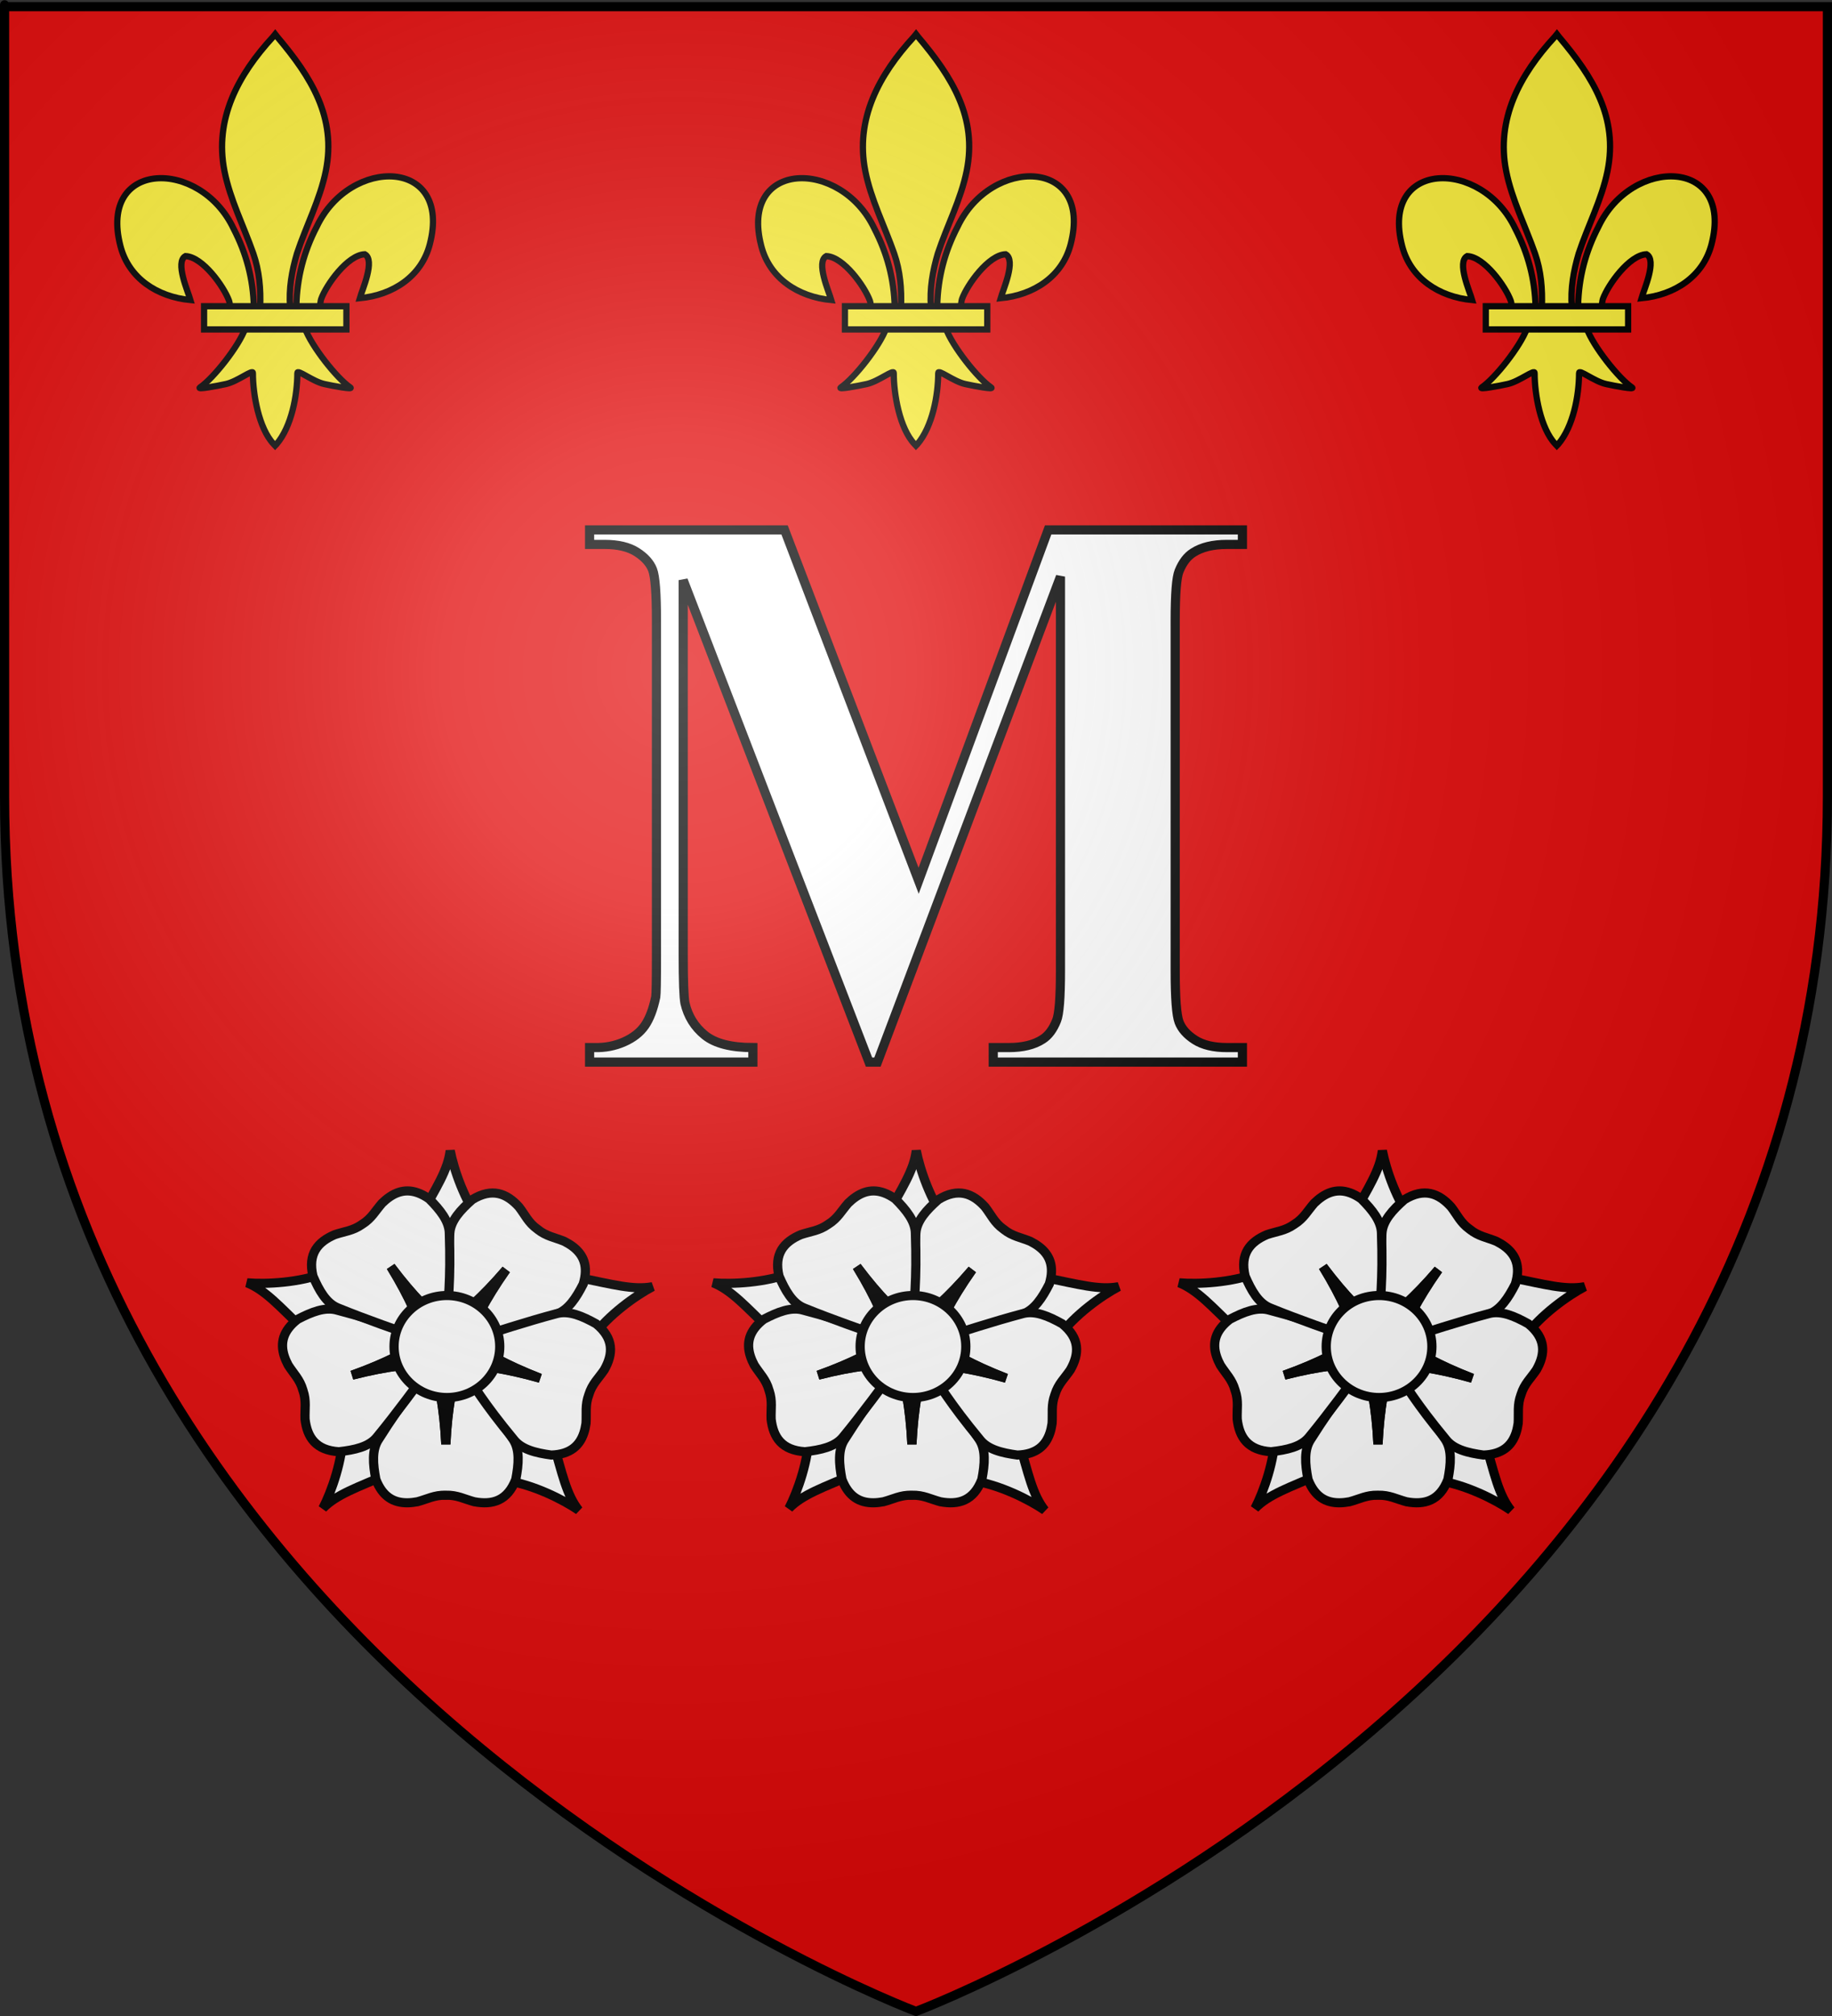 <?xml version="1.0" encoding="UTF-8" standalone="no"?>
<svg
   xmlns:dc="http://purl.org/dc/elements/1.1/"
   xmlns:cc="http://web.resource.org/cc/"
   xmlns:rdf="http://www.w3.org/1999/02/22-rdf-syntax-ns#"
   xmlns:svg="http://www.w3.org/2000/svg"
   xmlns="http://www.w3.org/2000/svg"
   xmlns:xlink="http://www.w3.org/1999/xlink"
   xmlns:sodipodi="http://sodipodi.sourceforge.net/DTD/sodipodi-0.dtd"
   xmlns:inkscape="http://www.inkscape.org/namespaces/inkscape"
   height="660"
   width="600"
   version="1.0"
   id="svg2"
   sodipodi:version="0.32"
   inkscape:version="0.45.1"
   sodipodi:docname="Blason_Les_Mees.svg"
   sodipodi:docbase="C:\monAtelierGraphique\Blasons"
   inkscape:export-filename="/Users/olivier/Desktop/Blason Rouge/Blason_Vide_3D.png"
   inkscape:export-xdpi="144"
   inkscape:export-ydpi="144"
   inkscape:output_extension="org.inkscape.output.svg.inkscape">
  <rect width="100%" height="100%" fill="#333333" stroke="none"/>
  <sodipodi:namedview
     inkscape:window-height="750"
     inkscape:window-width="1264"
     inkscape:pageshadow="2"
     inkscape:pageopacity="0.0"
     guidetolerance="10.0"
     gridtolerance="10.0"
     objecttolerance="10.0"
     borderopacity="1.0"
     bordercolor="#666666"
     pagecolor="#ffffff"
     id="base"
     showgrid="false"
     height="660px"
     inkscape:zoom="0.44547727"
     inkscape:cx="396.46229"
     inkscape:cy="478.04383"
     inkscape:window-x="0"
     inkscape:window-y="14"
     inkscape:current-layer="layer4" />
  <desc
     id="desc4">Flag of Canton of Valais (Wallis)</desc>
  <defs
     id="defs6">
    <linearGradient
       id="linearGradient2893">
      <stop
         style="stop-color:white;stop-opacity:0.314;"
         offset="0"
         id="stop2895" />
      <stop
         id="stop2897"
         offset="0.19"
         style="stop-color:white;stop-opacity:0.251;" />
      <stop
         style="stop-color:#6b6b6b;stop-opacity:0.125;"
         offset="0.6"
         id="stop2901" />
      <stop
         style="stop-color:black;stop-opacity:0.125;"
         offset="1"
         id="stop2899" />
    </linearGradient>
    <linearGradient
       id="linearGradient2885">
      <stop
         id="stop2887"
         offset="0"
         style="stop-color:white;stop-opacity:1;" />
      <stop
         style="stop-color:white;stop-opacity:1;"
         offset="0.229"
         id="stop2891" />
      <stop
         id="stop2889"
         offset="1"
         style="stop-color:black;stop-opacity:1;" />
    </linearGradient>
    <linearGradient
       id="linearGradient2955">
      <stop
         id="stop2867"
         offset="0"
         style="stop-color:#fd0000;stop-opacity:1;" />
      <stop
         style="stop-color:#e77275;stop-opacity:0.659;"
         offset="0.5"
         id="stop2873" />
      <stop
         style="stop-color:black;stop-opacity:0.323;"
         offset="1"
         id="stop2959" />
    </linearGradient>
    <radialGradient
       inkscape:collect="always"
       xlink:href="#linearGradient2955"
       id="radialGradient2961"
       cx="225.524"
       cy="218.901"
       fx="225.524"
       fy="218.901"
       r="300"
       gradientTransform="matrix(-4.167939e-4,2.183,-1.884,-3.599562e-4,615.597,-289.121)"
       gradientUnits="userSpaceOnUse" />
    <polygon
       id="star"
       transform="scale(53,53)"
       points="0,-1 0.588,0.809 -0.951,-0.309 0.951,-0.309 -0.588,0.809 0,-1 " />
    <clipPath
       id="clip">
      <path
         d="M 0,-200 L 0,600 L 300,600 L 300,-200 L 0,-200 z "
         id="path10" />
    </clipPath>
    <radialGradient
       inkscape:collect="always"
       xlink:href="#linearGradient2955"
       id="radialGradient1911"
       gradientUnits="userSpaceOnUse"
       gradientTransform="matrix(-4.167939e-4,2.183,-1.884,-3.599562e-4,615.597,-289.121)"
       cx="225.524"
       cy="218.901"
       fx="225.524"
       fy="218.901"
       r="300" />
    <radialGradient
       inkscape:collect="always"
       xlink:href="#linearGradient2955"
       id="radialGradient2865"
       gradientUnits="userSpaceOnUse"
       gradientTransform="matrix(0,1.749,-1.593,-1.049767e-7,551.788,-191.29)"
       cx="225.524"
       cy="218.901"
       fx="225.524"
       fy="218.901"
       r="300" />
    <radialGradient
       inkscape:collect="always"
       xlink:href="#linearGradient2955"
       id="radialGradient2871"
       gradientUnits="userSpaceOnUse"
       gradientTransform="matrix(0,1.386,-1.323,-5.741131e-8,-158.082,-109.541)"
       cx="225.524"
       cy="218.901"
       fx="225.524"
       fy="218.901"
       r="300" />
    <radialGradient
       inkscape:collect="always"
       xlink:href="#linearGradient2893"
       id="radialGradient3163"
       gradientUnits="userSpaceOnUse"
       gradientTransform="matrix(1.353,0,0,1.349,-77.629,-85.747)"
       cx="221.445"
       cy="226.331"
       fx="221.445"
       fy="226.331"
       r="300" />
  </defs>
  <g
     inkscape:groupmode="layer"
     id="layer3"
     inkscape:label="Fond écu"
     style="display:inline"
     sodipodi:insensitive="true">
    <path
       id="path2855"
       style="fill:#e20909;fill-opacity:1;fill-rule:evenodd;stroke:none;stroke-width:1px;stroke-linecap:butt;stroke-linejoin:miter;stroke-opacity:1"
       d="M 300,658.5 C 300,658.5 598.5,546.18 598.5,260.728 C 598.5,-24.723 598.5,2.176 598.5,2.176 L 1.5,2.176 L 1.5,260.728 C 1.5,546.18 300,658.5 300,658.5 z "
       sodipodi:nodetypes="cccccc" />
  </g>
  <g
     inkscape:groupmode="layer"
     id="layer4"
     inkscape:label="Meubles"
     style="display:inline"
     sodipodi:insensitive="true">
    <path
       style="font-size:278.892px;font-style:normal;font-weight:bold;text-align:center;writing-mode:tb-rl;text-anchor:middle;fill:#ffffff;fill-opacity:1;stroke:#000000;stroke-width:3;stroke-linecap:butt;stroke-linejoin:miter;stroke-miterlimit:4;stroke-dasharray:none;stroke-opacity:1;display:inline;font-family:Times New Roman"
       d="M 300.864,288.346 L 343.28,173.477 L 406.903,173.477 L 406.903,178.231 L 401.831,178.231 C 397.221,178.232 393.533,179.131 390.767,180.93 C 388.845,182.129 387.309,184.142 386.156,186.969 C 385.311,189.025 384.888,194.378 384.888,203.03 L 384.888,317.898 C 384.888,326.807 385.311,332.375 386.156,334.602 C 387.001,336.829 388.73,338.778 391.343,340.448 C 393.955,342.118 397.451,342.953 401.831,342.953 L 406.903,342.953 L 406.903,347.708 L 325.299,347.708 L 325.299,342.953 L 330.371,342.953 C 334.981,342.953 338.669,342.054 341.436,340.255 C 343.356,339.056 344.893,337 346.046,334.088 C 346.891,332.032 347.314,326.635 347.314,317.898 L 347.314,188.767 L 287.379,347.708 L 284.613,347.708 L 223.756,189.924 L 223.756,312.63 C 223.756,321.196 223.948,326.464 224.332,328.434 C 225.331,332.717 227.502,336.208 230.844,338.906 C 234.187,341.604 239.431,342.953 246.577,342.953 L 246.577,347.708 L 193.097,347.708 L 193.097,342.953 L 194.711,342.953 C 198.169,343.039 201.396,342.418 204.393,341.09 C 207.389,339.763 209.656,337.985 211.193,335.758 C 212.73,333.531 213.921,330.404 214.766,326.378 C 214.92,325.436 214.996,321.068 214.996,313.273 L 214.996,203.03 C 214.996,194.207 214.574,188.703 213.729,186.519 C 212.883,184.335 211.154,182.407 208.542,180.737 C 205.929,179.067 202.433,178.232 198.053,178.231 L 193.097,178.231 L 193.097,173.477 L 256.951,173.477 L 300.864,288.346 z "
       id="text3251" />
    <g
       id="g6808"
       transform="translate(-0.801,0)"
       style="fill:#ffffff;fill-opacity:1;stroke:#000000;stroke-width:3;stroke-miterlimit:4;stroke-dasharray:none;stroke-opacity:1">
      <g
         inkscape:transform-center-y="11.141288"
         inkscape:transform-center-x="324.17022"
         transform="matrix(0.681,0,0,-0.674,232.793,496.145)"
         id="g6648"
         style="fill:#ffffff;fill-opacity:1;stroke:#000000;stroke-width:4.426;stroke-miterlimit:4;stroke-dasharray:none;stroke-opacity:1;display:inline">
        <g
           transform="matrix(0.202,0,0,0.202,3.622,3.232)"
           style="fill:#ffffff;fill-opacity:1;stroke:#000000;stroke-width:21.91;stroke-miterlimit:4;stroke-dasharray:none;stroke-opacity:1"
           id="g6650">
          <path
             d="M 958.886,534.195 C 918.345,512.647 854.113,466.468 815.852,413.608 L 640.732,418.824 L 622.909,473.193 L 784.137,555.91 C 863.503,539.789 912.556,525.5 958.886,534.195 z "
             style="fill:#ffffff;fill-opacity:1;fill-rule:evenodd;stroke:#000000;stroke-width:21.91;stroke-linecap:butt;stroke-linejoin:miter;stroke-miterlimit:4;stroke-dasharray:none;stroke-opacity:1"
             id="path6652" />
          <path
             d="M 477.117,861.464 C 485.736,816.369 510.892,741.366 550.099,689.205 L 493.414,523.43 L 436.207,522.454 L 404.778,700.916 C 443.612,771.985 471.747,814.633 477.117,861.464 z "
             style="fill:#ffffff;fill-opacity:1;fill-rule:evenodd;stroke:#000000;stroke-width:21.91;stroke-linecap:butt;stroke-linejoin:miter;stroke-miterlimit:4;stroke-dasharray:none;stroke-opacity:1"
             id="path6654" />
          <path
             d="M -6.497,543.543 C 39.251,539.669 118.26,543.644 179.069,567.314 L 323.386,467.982 L 308.882,412.635 L 128.562,430.55 C 70.615,487.127 37.146,525.73 -6.497,543.543 z "
             style="fill:#ffffff;fill-opacity:1;fill-rule:evenodd;stroke:#000000;stroke-width:21.91;stroke-linecap:butt;stroke-linejoin:miter;stroke-miterlimit:4;stroke-dasharray:none;stroke-opacity:1"
             id="path6656" />
          <path
             d="M 783.021,-3.399 C 745.207,22.64 674.614,58.344 610.067,67.922 L 533.949,225.721 L 573.977,266.605 L 721.716,161.678 C 744.006,83.819 753.943,33.702 783.021,-3.399 z "
             style="fill:#ffffff;fill-opacity:1;fill-rule:evenodd;stroke:#000000;stroke-width:21.91;stroke-linecap:butt;stroke-linejoin:miter;stroke-miterlimit:4;stroke-dasharray:none;stroke-opacity:1"
             id="path6658" />
          <path
             d="M 173.937,1.199 C 194.801,42.097 220.955,116.758 221.999,182.003 L 368.473,278.126 L 414.246,243.796 L 329.566,83.591 C 255.296,51.298 206.912,34.884 173.937,1.199 z "
             style="fill:#ffffff;fill-opacity:1;fill-rule:evenodd;stroke:#000000;stroke-width:21.91;stroke-linecap:butt;stroke-linejoin:miter;stroke-miterlimit:4;stroke-dasharray:none;stroke-opacity:1"
             id="path6660" />
        </g>
        <g
           style="fill:#ffffff;fill-opacity:1;stroke:#000000;stroke-width:21.91;stroke-miterlimit:4;stroke-dasharray:none;stroke-opacity:1"
           transform="matrix(0.202,0,0,0.202,3.622,3.232)"
           id="g6662">
          <path
             d="M 375.288,14.554 C 342.603,14.257 315.935,29.037 300.101,70.867 C 293.112,107.638 290.159,142.405 306.851,167.336 C 367.467,264.2 399.455,299.404 439.195,351.304 C 449.866,295.005 462.197,248.644 466.695,155.304 C 471.193,248.644 483.523,295.005 494.195,351.304 C 539.163,290.403 584.879,229.876 626.57,167.336 C 643.261,142.405 640.277,107.638 633.288,70.867 C 613.8,19.384 577.909,8.88 534.57,17.023 C 510.874,23.403 493.718,33.478 467.288,32.742 L 467.235,32.746 L 466.141,32.746 L 466.132,32.742 C 439.702,33.478 422.515,23.403 398.82,17.023 C 390.694,15.496 382.831,14.623 375.288,14.554 z "
             style="fill:#ffffff;fill-opacity:1;fill-rule:evenodd;stroke:#000000;stroke-width:21.91;stroke-linecap:butt;stroke-linejoin:miter;stroke-miterlimit:4;stroke-dasharray:none;stroke-opacity:1"
             id="path6664" />
          <path
             d="M 466.695,155.304 C 462.197,248.644 449.866,295.005 439.195,351.304 C 439.039,351.101 438.881,350.913 438.726,350.711 L 438.788,351.898 L 493.757,351.898 L 493.882,349.679 C 483.283,294.112 471.149,247.738 466.695,155.304 z "
             style="fill:#ffffff;fill-opacity:1;fill-rule:evenodd;stroke:#000000;stroke-width:21.91;stroke-linecap:butt;stroke-linejoin:miter;stroke-miterlimit:4;stroke-dasharray:none;stroke-opacity:1"
             id="path6666" />
          <path
             d="M 82.133,367.212 C 72.2,398.353 78.449,428.195 113.74,455.672 C 146.81,473.205 179.155,486.289 207.903,477.701 C 318.344,448.382 361.422,428.212 422.741,405.565 C 372.101,378.749 331.446,353.281 243.595,321.43 C 334.102,344.686 382.037,346.591 438.978,353.016 C 394.065,292.073 349.731,230.527 302.286,172.231 C 283.393,148.924 249.295,141.512 212.1,137.334 C 157.158,140.756 136.526,171.946 131.513,215.758 C 130.613,240.281 135.175,259.646 126.669,284.681 L 126.657,284.733 L 126.334,285.778 L 126.328,285.786 C 119.229,311.255 104.529,324.702 91.439,345.458 C 87.581,352.771 84.426,360.025 82.133,367.212 z "
             style="fill:#ffffff;fill-opacity:1;fill-rule:evenodd;stroke:#000000;stroke-width:21.91;stroke-linecap:butt;stroke-linejoin:miter;stroke-miterlimit:4;stroke-dasharray:none;stroke-opacity:1"
             id="path6668" />
          <path
             d="M 243.595,321.43 C 331.446,353.281 372.101,378.749 422.741,405.565 C 422.501,405.653 422.275,405.749 422.036,405.837 L 423.189,406.128 L 439.416,353.609 L 437.333,352.835 C 381.113,346.557 333.224,344.461 243.595,321.43 z "
             style="fill:#ffffff;fill-opacity:1;fill-rule:evenodd;stroke:#000000;stroke-width:21.91;stroke-linecap:butt;stroke-linejoin:miter;stroke-miterlimit:4;stroke-dasharray:none;stroke-opacity:1"
             id="path6670" />
          <path
             d="M 768.51,631.019 C 794.603,611.331 806.734,583.359 793.789,540.547 C 776.916,507.137 758.065,477.775 729.636,468.186 C 622.54,428.346 575.722,419.936 512.583,403.016 C 538.44,454.151 556.925,498.421 610.254,575.157 C 549.793,503.904 511.758,474.667 468.981,436.541 C 470.456,512.231 471.109,588.08 476.18,663.071 C 478.145,693.009 501.702,718.751 529.656,743.641 C 576.487,772.575 611.343,759.025 640.736,726.152 C 655.632,706.651 663.091,688.206 684.491,672.679 L 684.531,672.644 L 685.398,671.977 L 685.408,671.975 C 705.912,655.281 725.678,652.792 748.351,643.405 C 755.724,639.662 762.489,635.562 768.51,631.019 z "
             style="fill:#ffffff;fill-opacity:1;fill-rule:evenodd;stroke:#000000;stroke-width:21.91;stroke-linecap:butt;stroke-linejoin:miter;stroke-miterlimit:4;stroke-dasharray:none;stroke-opacity:1"
             id="path6672" />
          <path
             d="M 610.254,575.157 C 556.925,498.421 538.44,454.151 512.583,403.016 C 512.83,403.082 513.069,403.135 513.316,403.201 L 512.543,402.297 L 468.966,435.804 L 470.22,437.639 C 512.493,475.229 550.38,504.595 610.254,575.157 z "
             style="fill:#ffffff;fill-opacity:1;fill-rule:evenodd;stroke:#000000;stroke-width:21.91;stroke-linecap:butt;stroke-linejoin:miter;stroke-miterlimit:4;stroke-dasharray:none;stroke-opacity:1"
             id="path6674" />
          <path
             d="M 333.068,750.217 C 360.029,768.697 390.407,771.305 426.883,745.421 C 453.195,718.801 475.039,691.593 475.093,661.591 C 478.817,547.385 471.906,500.323 467.875,435.079 C 427.613,475.853 391.518,507.453 335.718,582.411 C 384.051,502.434 399.679,457.078 422.227,404.399 C 350.933,429.861 279.227,454.595 209.739,483.244 C 181.979,494.625 165.062,525.144 150.35,559.561 C 137.807,613.161 161.735,641.9 202.248,659.317 C 225.473,667.24 245.332,668.448 266.857,683.802 L 266.903,683.829 L 267.811,684.439 L 267.816,684.447 C 290.163,698.579 298.807,716.529 314.915,735.042 C 320.807,740.842 326.846,745.952 333.068,750.217 z "
             style="fill:#ffffff;fill-opacity:1;fill-rule:evenodd;stroke:#000000;stroke-width:21.91;stroke-linecap:butt;stroke-linejoin:miter;stroke-miterlimit:4;stroke-dasharray:none;stroke-opacity:1"
             id="path6676" />
          <path
             d="M 335.718,582.411 C 391.518,507.453 427.613,475.853 467.875,435.079 C 467.891,435.335 467.917,435.579 467.933,435.834 L 468.543,434.813 L 422.922,404.15 L 421.58,405.922 C 399.38,457.953 383.583,503.21 335.718,582.411 z "
             style="fill:#ffffff;fill-opacity:1;fill-rule:evenodd;stroke:#000000;stroke-width:21.91;stroke-linecap:butt;stroke-linejoin:miter;stroke-miterlimit:4;stroke-dasharray:none;stroke-opacity:1"
             id="path6678" />
          <path
             d="M 795.294,182.527 C 785.113,151.466 762.574,130.933 717.876,129.322 C 680.803,134.472 646.921,142.803 628.645,166.597 C 556.281,255.03 533.169,296.604 496.721,350.867 C 553.473,342.955 601.343,339.796 691.21,314.179 C 604.222,348.319 564.247,374.841 514.327,402.973 C 586.418,426.079 658.394,450.014 730.989,469.492 C 759.951,477.325 791.933,463.369 824.532,444.977 C 867.068,410.034 865.531,372.669 843.942,334.217 C 830.313,313.81 815.276,300.783 807.513,275.508 L 807.493,275.458 L 807.143,274.422 L 807.143,274.412 C 797.985,249.609 802.029,230.101 800.488,205.61 C 799.333,197.423 797.643,189.695 795.294,182.527 z "
             style="fill:#ffffff;fill-opacity:1;fill-rule:evenodd;stroke:#000000;stroke-width:21.91;stroke-linecap:butt;stroke-linejoin:miter;stroke-miterlimit:4;stroke-dasharray:none;stroke-opacity:1"
             id="path6680" />
          <g
             transform="matrix(0.32,0.947,-0.947,0.32,688.938,-180.564)"
             style="fill:#ffffff;fill-opacity:1;stroke:#000000;stroke-width:21.91;stroke-miterlimit:4;stroke-dasharray:none;stroke-opacity:1"
             id="g6682">
            <path
               d="M 469.438,156.219 C 464.94,249.558 452.609,295.919 441.938,352.219 C 441.782,352.016 441.624,351.828 441.469,351.625 L 441.531,352.812 L 496.5,352.812 L 496.625,350.594 C 486.026,295.026 473.892,248.653 469.438,156.219 z "
               style="fill:#ffffff;fill-opacity:1;fill-rule:evenodd;stroke:#000000;stroke-width:21.91;stroke-linecap:butt;stroke-linejoin:miter;stroke-miterlimit:4;stroke-dasharray:none;stroke-opacity:1"
               id="path6684" />
          </g>
        </g>
        <path
           d="M 614.688,409.418 C 614.708,480.674 555.443,538.448 482.328,538.448 C 409.214,538.448 349.948,480.674 349.968,409.418 C 349.948,338.162 409.214,280.388 482.328,280.388 C 555.443,280.388 614.708,338.162 614.688,409.418 L 614.688,409.418 z "
           transform="matrix(0.192,0,0,0.192,5.808,3.468)"
           style="fill:#ffffff;fill-opacity:1;fill-rule:evenodd;stroke:#000000;stroke-width:23.099;stroke-miterlimit:4;stroke-dasharray:none;stroke-opacity:1"
           id="path6686" />
      </g>
      <g
         inkscape:transform-center-y="11.141288"
         inkscape:transform-center-x="324.17022"
         transform="matrix(0.681,0,0,-0.674,80.147,496.145)"
         id="g6728"
         style="fill:#ffffff;fill-opacity:1;stroke:#000000;stroke-width:4.426;stroke-miterlimit:4;stroke-dasharray:none;stroke-opacity:1;display:inline">
        <g
           transform="matrix(0.202,0,0,0.202,3.622,3.232)"
           style="fill:#ffffff;fill-opacity:1;stroke:#000000;stroke-width:21.91;stroke-miterlimit:4;stroke-dasharray:none;stroke-opacity:1"
           id="g6730">
          <path
             d="M 958.886,534.195 C 918.345,512.647 854.113,466.468 815.852,413.608 L 640.732,418.824 L 622.909,473.193 L 784.137,555.91 C 863.503,539.789 912.556,525.5 958.886,534.195 z "
             style="fill:#ffffff;fill-opacity:1;fill-rule:evenodd;stroke:#000000;stroke-width:21.91;stroke-linecap:butt;stroke-linejoin:miter;stroke-miterlimit:4;stroke-dasharray:none;stroke-opacity:1"
             id="path6732" />
          <path
             d="M 477.117,861.464 C 485.736,816.369 510.892,741.366 550.099,689.205 L 493.414,523.43 L 436.207,522.454 L 404.778,700.916 C 443.612,771.985 471.747,814.633 477.117,861.464 z "
             style="fill:#ffffff;fill-opacity:1;fill-rule:evenodd;stroke:#000000;stroke-width:21.91;stroke-linecap:butt;stroke-linejoin:miter;stroke-miterlimit:4;stroke-dasharray:none;stroke-opacity:1"
             id="path6734" />
          <path
             d="M -6.497,543.543 C 39.251,539.669 118.26,543.644 179.069,567.314 L 323.386,467.982 L 308.882,412.635 L 128.562,430.55 C 70.615,487.127 37.146,525.73 -6.497,543.543 z "
             style="fill:#ffffff;fill-opacity:1;fill-rule:evenodd;stroke:#000000;stroke-width:21.91;stroke-linecap:butt;stroke-linejoin:miter;stroke-miterlimit:4;stroke-dasharray:none;stroke-opacity:1"
             id="path6736" />
          <path
             d="M 783.021,-3.399 C 745.207,22.64 674.614,58.344 610.067,67.922 L 533.949,225.721 L 573.977,266.605 L 721.716,161.678 C 744.006,83.819 753.943,33.702 783.021,-3.399 z "
             style="fill:#ffffff;fill-opacity:1;fill-rule:evenodd;stroke:#000000;stroke-width:21.91;stroke-linecap:butt;stroke-linejoin:miter;stroke-miterlimit:4;stroke-dasharray:none;stroke-opacity:1"
             id="path6738" />
          <path
             d="M 173.937,1.199 C 194.801,42.097 220.955,116.758 221.999,182.003 L 368.473,278.126 L 414.246,243.796 L 329.566,83.591 C 255.296,51.298 206.912,34.884 173.937,1.199 z "
             style="fill:#ffffff;fill-opacity:1;fill-rule:evenodd;stroke:#000000;stroke-width:21.91;stroke-linecap:butt;stroke-linejoin:miter;stroke-miterlimit:4;stroke-dasharray:none;stroke-opacity:1"
             id="path6740" />
        </g>
        <g
           style="fill:#ffffff;fill-opacity:1;stroke:#000000;stroke-width:21.91;stroke-miterlimit:4;stroke-dasharray:none;stroke-opacity:1"
           transform="matrix(0.202,0,0,0.202,3.622,3.232)"
           id="g6742">
          <path
             d="M 375.288,14.554 C 342.603,14.257 315.935,29.037 300.101,70.867 C 293.112,107.638 290.159,142.405 306.851,167.336 C 367.467,264.2 399.455,299.404 439.195,351.304 C 449.866,295.005 462.197,248.644 466.695,155.304 C 471.193,248.644 483.523,295.005 494.195,351.304 C 539.163,290.403 584.879,229.876 626.57,167.336 C 643.261,142.405 640.277,107.638 633.288,70.867 C 613.8,19.384 577.909,8.88 534.57,17.023 C 510.874,23.403 493.718,33.478 467.288,32.742 L 467.235,32.746 L 466.141,32.746 L 466.132,32.742 C 439.702,33.478 422.515,23.403 398.82,17.023 C 390.694,15.496 382.831,14.623 375.288,14.554 z "
             style="fill:#ffffff;fill-opacity:1;fill-rule:evenodd;stroke:#000000;stroke-width:21.91;stroke-linecap:butt;stroke-linejoin:miter;stroke-miterlimit:4;stroke-dasharray:none;stroke-opacity:1"
             id="path6744" />
          <path
             d="M 466.695,155.304 C 462.197,248.644 449.866,295.005 439.195,351.304 C 439.039,351.101 438.881,350.913 438.726,350.711 L 438.788,351.898 L 493.757,351.898 L 493.882,349.679 C 483.283,294.112 471.149,247.738 466.695,155.304 z "
             style="fill:#ffffff;fill-opacity:1;fill-rule:evenodd;stroke:#000000;stroke-width:21.91;stroke-linecap:butt;stroke-linejoin:miter;stroke-miterlimit:4;stroke-dasharray:none;stroke-opacity:1"
             id="path6746" />
          <path
             d="M 82.133,367.212 C 72.2,398.353 78.449,428.195 113.74,455.672 C 146.81,473.205 179.155,486.289 207.903,477.701 C 318.344,448.382 361.422,428.212 422.741,405.565 C 372.101,378.749 331.446,353.281 243.595,321.43 C 334.102,344.686 382.037,346.591 438.978,353.016 C 394.065,292.073 349.731,230.527 302.286,172.231 C 283.393,148.924 249.295,141.512 212.1,137.334 C 157.158,140.756 136.526,171.946 131.513,215.758 C 130.613,240.281 135.175,259.646 126.669,284.681 L 126.657,284.733 L 126.334,285.778 L 126.328,285.786 C 119.229,311.255 104.529,324.702 91.439,345.458 C 87.581,352.771 84.426,360.025 82.133,367.212 z "
             style="fill:#ffffff;fill-opacity:1;fill-rule:evenodd;stroke:#000000;stroke-width:21.91;stroke-linecap:butt;stroke-linejoin:miter;stroke-miterlimit:4;stroke-dasharray:none;stroke-opacity:1"
             id="path6748" />
          <path
             d="M 243.595,321.43 C 331.446,353.281 372.101,378.749 422.741,405.565 C 422.501,405.653 422.275,405.749 422.036,405.837 L 423.189,406.128 L 439.416,353.609 L 437.333,352.835 C 381.113,346.557 333.224,344.461 243.595,321.43 z "
             style="fill:#ffffff;fill-opacity:1;fill-rule:evenodd;stroke:#000000;stroke-width:21.91;stroke-linecap:butt;stroke-linejoin:miter;stroke-miterlimit:4;stroke-dasharray:none;stroke-opacity:1"
             id="path6750" />
          <path
             d="M 768.51,631.019 C 794.603,611.331 806.734,583.359 793.789,540.547 C 776.916,507.137 758.065,477.775 729.636,468.186 C 622.54,428.346 575.722,419.936 512.583,403.016 C 538.44,454.151 556.925,498.421 610.254,575.157 C 549.793,503.904 511.758,474.667 468.981,436.541 C 470.456,512.231 471.109,588.08 476.18,663.071 C 478.145,693.009 501.702,718.751 529.656,743.641 C 576.487,772.575 611.343,759.025 640.736,726.152 C 655.632,706.651 663.091,688.206 684.491,672.679 L 684.531,672.644 L 685.398,671.977 L 685.408,671.975 C 705.912,655.281 725.678,652.792 748.351,643.405 C 755.724,639.662 762.489,635.562 768.51,631.019 z "
             style="fill:#ffffff;fill-opacity:1;fill-rule:evenodd;stroke:#000000;stroke-width:21.91;stroke-linecap:butt;stroke-linejoin:miter;stroke-miterlimit:4;stroke-dasharray:none;stroke-opacity:1"
             id="path6752" />
          <path
             d="M 610.254,575.157 C 556.925,498.421 538.44,454.151 512.583,403.016 C 512.83,403.082 513.069,403.135 513.316,403.201 L 512.543,402.297 L 468.966,435.804 L 470.22,437.639 C 512.493,475.229 550.38,504.595 610.254,575.157 z "
             style="fill:#ffffff;fill-opacity:1;fill-rule:evenodd;stroke:#000000;stroke-width:21.91;stroke-linecap:butt;stroke-linejoin:miter;stroke-miterlimit:4;stroke-dasharray:none;stroke-opacity:1"
             id="path6754" />
          <path
             d="M 333.068,750.217 C 360.029,768.697 390.407,771.305 426.883,745.421 C 453.195,718.801 475.039,691.593 475.093,661.591 C 478.817,547.385 471.906,500.323 467.875,435.079 C 427.613,475.853 391.518,507.453 335.718,582.411 C 384.051,502.434 399.679,457.078 422.227,404.399 C 350.933,429.861 279.227,454.595 209.739,483.244 C 181.979,494.625 165.062,525.144 150.35,559.561 C 137.807,613.161 161.735,641.9 202.248,659.317 C 225.473,667.24 245.332,668.448 266.857,683.802 L 266.903,683.829 L 267.811,684.439 L 267.816,684.447 C 290.163,698.579 298.807,716.529 314.915,735.042 C 320.807,740.842 326.846,745.952 333.068,750.217 z "
             style="fill:#ffffff;fill-opacity:1;fill-rule:evenodd;stroke:#000000;stroke-width:21.91;stroke-linecap:butt;stroke-linejoin:miter;stroke-miterlimit:4;stroke-dasharray:none;stroke-opacity:1"
             id="path6756" />
          <path
             d="M 335.718,582.411 C 391.518,507.453 427.613,475.853 467.875,435.079 C 467.891,435.335 467.917,435.579 467.933,435.834 L 468.543,434.813 L 422.922,404.15 L 421.58,405.922 C 399.38,457.953 383.583,503.21 335.718,582.411 z "
             style="fill:#ffffff;fill-opacity:1;fill-rule:evenodd;stroke:#000000;stroke-width:21.91;stroke-linecap:butt;stroke-linejoin:miter;stroke-miterlimit:4;stroke-dasharray:none;stroke-opacity:1"
             id="path6758" />
          <path
             d="M 795.294,182.527 C 785.113,151.466 762.574,130.933 717.876,129.322 C 680.803,134.472 646.921,142.803 628.645,166.597 C 556.281,255.03 533.169,296.604 496.721,350.867 C 553.473,342.955 601.343,339.796 691.21,314.179 C 604.222,348.319 564.247,374.841 514.327,402.973 C 586.418,426.079 658.394,450.014 730.989,469.492 C 759.951,477.325 791.933,463.369 824.532,444.977 C 867.068,410.034 865.531,372.669 843.942,334.217 C 830.313,313.81 815.276,300.783 807.513,275.508 L 807.493,275.458 L 807.143,274.422 L 807.143,274.412 C 797.985,249.609 802.029,230.101 800.488,205.61 C 799.333,197.423 797.643,189.695 795.294,182.527 z "
             style="fill:#ffffff;fill-opacity:1;fill-rule:evenodd;stroke:#000000;stroke-width:21.91;stroke-linecap:butt;stroke-linejoin:miter;stroke-miterlimit:4;stroke-dasharray:none;stroke-opacity:1"
             id="path6760" />
          <g
             transform="matrix(0.32,0.947,-0.947,0.32,688.938,-180.564)"
             style="fill:#ffffff;fill-opacity:1;stroke:#000000;stroke-width:21.91;stroke-miterlimit:4;stroke-dasharray:none;stroke-opacity:1"
             id="g6762">
            <path
               d="M 469.438,156.219 C 464.94,249.558 452.609,295.919 441.938,352.219 C 441.782,352.016 441.624,351.828 441.469,351.625 L 441.531,352.812 L 496.5,352.812 L 496.625,350.594 C 486.026,295.026 473.892,248.653 469.438,156.219 z "
               style="fill:#ffffff;fill-opacity:1;fill-rule:evenodd;stroke:#000000;stroke-width:21.91;stroke-linecap:butt;stroke-linejoin:miter;stroke-miterlimit:4;stroke-dasharray:none;stroke-opacity:1"
               id="path6764" />
          </g>
        </g>
        <path
           d="M 614.688,409.418 C 614.708,480.674 555.443,538.448 482.328,538.448 C 409.214,538.448 349.948,480.674 349.968,409.418 C 349.948,338.162 409.214,280.388 482.328,280.388 C 555.443,280.388 614.708,338.162 614.688,409.418 L 614.688,409.418 z "
           transform="matrix(0.192,0,0,0.192,5.808,3.468)"
           style="fill:#ffffff;fill-opacity:1;fill-rule:evenodd;stroke:#000000;stroke-width:23.099;stroke-miterlimit:4;stroke-dasharray:none;stroke-opacity:1"
           id="path6766" />
      </g>
      <g
         inkscape:transform-center-y="11.141288"
         inkscape:transform-center-x="324.17022"
         transform="matrix(0.681,0,0,-0.674,385.438,496.145)"
         id="g6768"
         style="fill:#ffffff;fill-opacity:1;stroke:#000000;stroke-width:4.426;stroke-miterlimit:4;stroke-dasharray:none;stroke-opacity:1;display:inline">
        <g
           transform="matrix(0.202,0,0,0.202,3.622,3.232)"
           style="fill:#ffffff;fill-opacity:1;stroke:#000000;stroke-width:21.91;stroke-miterlimit:4;stroke-dasharray:none;stroke-opacity:1"
           id="g6770">
          <path
             d="M 958.886,534.195 C 918.345,512.647 854.113,466.468 815.852,413.608 L 640.732,418.824 L 622.909,473.193 L 784.137,555.91 C 863.503,539.789 912.556,525.5 958.886,534.195 z "
             style="fill:#ffffff;fill-opacity:1;fill-rule:evenodd;stroke:#000000;stroke-width:21.91;stroke-linecap:butt;stroke-linejoin:miter;stroke-miterlimit:4;stroke-dasharray:none;stroke-opacity:1"
             id="path6772" />
          <path
             d="M 477.117,861.464 C 485.736,816.369 510.892,741.366 550.099,689.205 L 493.414,523.43 L 436.207,522.454 L 404.778,700.916 C 443.612,771.985 471.747,814.633 477.117,861.464 z "
             style="fill:#ffffff;fill-opacity:1;fill-rule:evenodd;stroke:#000000;stroke-width:21.91;stroke-linecap:butt;stroke-linejoin:miter;stroke-miterlimit:4;stroke-dasharray:none;stroke-opacity:1"
             id="path6774" />
          <path
             d="M -6.497,543.543 C 39.251,539.669 118.26,543.644 179.069,567.314 L 323.386,467.982 L 308.882,412.635 L 128.562,430.55 C 70.615,487.127 37.146,525.73 -6.497,543.543 z "
             style="fill:#ffffff;fill-opacity:1;fill-rule:evenodd;stroke:#000000;stroke-width:21.91;stroke-linecap:butt;stroke-linejoin:miter;stroke-miterlimit:4;stroke-dasharray:none;stroke-opacity:1"
             id="path6776" />
          <path
             d="M 783.021,-3.399 C 745.207,22.64 674.614,58.344 610.067,67.922 L 533.949,225.721 L 573.977,266.605 L 721.716,161.678 C 744.006,83.819 753.943,33.702 783.021,-3.399 z "
             style="fill:#ffffff;fill-opacity:1;fill-rule:evenodd;stroke:#000000;stroke-width:21.91;stroke-linecap:butt;stroke-linejoin:miter;stroke-miterlimit:4;stroke-dasharray:none;stroke-opacity:1"
             id="path6778" />
          <path
             d="M 173.937,1.199 C 194.801,42.097 220.955,116.758 221.999,182.003 L 368.473,278.126 L 414.246,243.796 L 329.566,83.591 C 255.296,51.298 206.912,34.884 173.937,1.199 z "
             style="fill:#ffffff;fill-opacity:1;fill-rule:evenodd;stroke:#000000;stroke-width:21.91;stroke-linecap:butt;stroke-linejoin:miter;stroke-miterlimit:4;stroke-dasharray:none;stroke-opacity:1"
             id="path6780" />
        </g>
        <g
           style="fill:#ffffff;fill-opacity:1;stroke:#000000;stroke-width:21.91;stroke-miterlimit:4;stroke-dasharray:none;stroke-opacity:1"
           transform="matrix(0.202,0,0,0.202,3.622,3.232)"
           id="g6782">
          <path
             d="M 375.288,14.554 C 342.603,14.257 315.935,29.037 300.101,70.867 C 293.112,107.638 290.159,142.405 306.851,167.336 C 367.467,264.2 399.455,299.404 439.195,351.304 C 449.866,295.005 462.197,248.644 466.695,155.304 C 471.193,248.644 483.523,295.005 494.195,351.304 C 539.163,290.403 584.879,229.876 626.57,167.336 C 643.261,142.405 640.277,107.638 633.288,70.867 C 613.8,19.384 577.909,8.88 534.57,17.023 C 510.874,23.403 493.718,33.478 467.288,32.742 L 467.235,32.746 L 466.141,32.746 L 466.132,32.742 C 439.702,33.478 422.515,23.403 398.82,17.023 C 390.694,15.496 382.831,14.623 375.288,14.554 z "
             style="fill:#ffffff;fill-opacity:1;fill-rule:evenodd;stroke:#000000;stroke-width:21.91;stroke-linecap:butt;stroke-linejoin:miter;stroke-miterlimit:4;stroke-dasharray:none;stroke-opacity:1"
             id="path6784" />
          <path
             d="M 466.695,155.304 C 462.197,248.644 449.866,295.005 439.195,351.304 C 439.039,351.101 438.881,350.913 438.726,350.711 L 438.788,351.898 L 493.757,351.898 L 493.882,349.679 C 483.283,294.112 471.149,247.738 466.695,155.304 z "
             style="fill:#ffffff;fill-opacity:1;fill-rule:evenodd;stroke:#000000;stroke-width:21.91;stroke-linecap:butt;stroke-linejoin:miter;stroke-miterlimit:4;stroke-dasharray:none;stroke-opacity:1"
             id="path6786" />
          <path
             d="M 82.133,367.212 C 72.2,398.353 78.449,428.195 113.74,455.672 C 146.81,473.205 179.155,486.289 207.903,477.701 C 318.344,448.382 361.422,428.212 422.741,405.565 C 372.101,378.749 331.446,353.281 243.595,321.43 C 334.102,344.686 382.037,346.591 438.978,353.016 C 394.065,292.073 349.731,230.527 302.286,172.231 C 283.393,148.924 249.295,141.512 212.1,137.334 C 157.158,140.756 136.526,171.946 131.513,215.758 C 130.613,240.281 135.175,259.646 126.669,284.681 L 126.657,284.733 L 126.334,285.778 L 126.328,285.786 C 119.229,311.255 104.529,324.702 91.439,345.458 C 87.581,352.771 84.426,360.025 82.133,367.212 z "
             style="fill:#ffffff;fill-opacity:1;fill-rule:evenodd;stroke:#000000;stroke-width:21.91;stroke-linecap:butt;stroke-linejoin:miter;stroke-miterlimit:4;stroke-dasharray:none;stroke-opacity:1"
             id="path6788" />
          <path
             d="M 243.595,321.43 C 331.446,353.281 372.101,378.749 422.741,405.565 C 422.501,405.653 422.275,405.749 422.036,405.837 L 423.189,406.128 L 439.416,353.609 L 437.333,352.835 C 381.113,346.557 333.224,344.461 243.595,321.43 z "
             style="fill:#ffffff;fill-opacity:1;fill-rule:evenodd;stroke:#000000;stroke-width:21.91;stroke-linecap:butt;stroke-linejoin:miter;stroke-miterlimit:4;stroke-dasharray:none;stroke-opacity:1"
             id="path6790" />
          <path
             d="M 768.51,631.019 C 794.603,611.331 806.734,583.359 793.789,540.547 C 776.916,507.137 758.065,477.775 729.636,468.186 C 622.54,428.346 575.722,419.936 512.583,403.016 C 538.44,454.151 556.925,498.421 610.254,575.157 C 549.793,503.904 511.758,474.667 468.981,436.541 C 470.456,512.231 471.109,588.08 476.18,663.071 C 478.145,693.009 501.702,718.751 529.656,743.641 C 576.487,772.575 611.343,759.025 640.736,726.152 C 655.632,706.651 663.091,688.206 684.491,672.679 L 684.531,672.644 L 685.398,671.977 L 685.408,671.975 C 705.912,655.281 725.678,652.792 748.351,643.405 C 755.724,639.662 762.489,635.562 768.51,631.019 z "
             style="fill:#ffffff;fill-opacity:1;fill-rule:evenodd;stroke:#000000;stroke-width:21.91;stroke-linecap:butt;stroke-linejoin:miter;stroke-miterlimit:4;stroke-dasharray:none;stroke-opacity:1"
             id="path6792" />
          <path
             d="M 610.254,575.157 C 556.925,498.421 538.44,454.151 512.583,403.016 C 512.83,403.082 513.069,403.135 513.316,403.201 L 512.543,402.297 L 468.966,435.804 L 470.22,437.639 C 512.493,475.229 550.38,504.595 610.254,575.157 z "
             style="fill:#ffffff;fill-opacity:1;fill-rule:evenodd;stroke:#000000;stroke-width:21.91;stroke-linecap:butt;stroke-linejoin:miter;stroke-miterlimit:4;stroke-dasharray:none;stroke-opacity:1"
             id="path6794" />
          <path
             d="M 333.068,750.217 C 360.029,768.697 390.407,771.305 426.883,745.421 C 453.195,718.801 475.039,691.593 475.093,661.591 C 478.817,547.385 471.906,500.323 467.875,435.079 C 427.613,475.853 391.518,507.453 335.718,582.411 C 384.051,502.434 399.679,457.078 422.227,404.399 C 350.933,429.861 279.227,454.595 209.739,483.244 C 181.979,494.625 165.062,525.144 150.35,559.561 C 137.807,613.161 161.735,641.9 202.248,659.317 C 225.473,667.24 245.332,668.448 266.857,683.802 L 266.903,683.829 L 267.811,684.439 L 267.816,684.447 C 290.163,698.579 298.807,716.529 314.915,735.042 C 320.807,740.842 326.846,745.952 333.068,750.217 z "
             style="fill:#ffffff;fill-opacity:1;fill-rule:evenodd;stroke:#000000;stroke-width:21.91;stroke-linecap:butt;stroke-linejoin:miter;stroke-miterlimit:4;stroke-dasharray:none;stroke-opacity:1"
             id="path6796" />
          <path
             d="M 335.718,582.411 C 391.518,507.453 427.613,475.853 467.875,435.079 C 467.891,435.335 467.917,435.579 467.933,435.834 L 468.543,434.813 L 422.922,404.15 L 421.58,405.922 C 399.38,457.953 383.583,503.21 335.718,582.411 z "
             style="fill:#ffffff;fill-opacity:1;fill-rule:evenodd;stroke:#000000;stroke-width:21.91;stroke-linecap:butt;stroke-linejoin:miter;stroke-miterlimit:4;stroke-dasharray:none;stroke-opacity:1"
             id="path6798" />
          <path
             d="M 795.294,182.527 C 785.113,151.466 762.574,130.933 717.876,129.322 C 680.803,134.472 646.921,142.803 628.645,166.597 C 556.281,255.03 533.169,296.604 496.721,350.867 C 553.473,342.955 601.343,339.796 691.21,314.179 C 604.222,348.319 564.247,374.841 514.327,402.973 C 586.418,426.079 658.394,450.014 730.989,469.492 C 759.951,477.325 791.933,463.369 824.532,444.977 C 867.068,410.034 865.531,372.669 843.942,334.217 C 830.313,313.81 815.276,300.783 807.513,275.508 L 807.493,275.458 L 807.143,274.422 L 807.143,274.412 C 797.985,249.609 802.029,230.101 800.488,205.61 C 799.333,197.423 797.643,189.695 795.294,182.527 z "
             style="fill:#ffffff;fill-opacity:1;fill-rule:evenodd;stroke:#000000;stroke-width:21.91;stroke-linecap:butt;stroke-linejoin:miter;stroke-miterlimit:4;stroke-dasharray:none;stroke-opacity:1"
             id="path6800" />
          <g
             transform="matrix(0.32,0.947,-0.947,0.32,688.938,-180.564)"
             style="fill:#ffffff;fill-opacity:1;stroke:#000000;stroke-width:21.91;stroke-miterlimit:4;stroke-dasharray:none;stroke-opacity:1"
             id="g6802">
            <path
               d="M 469.438,156.219 C 464.94,249.558 452.609,295.919 441.938,352.219 C 441.782,352.016 441.624,351.828 441.469,351.625 L 441.531,352.812 L 496.5,352.812 L 496.625,350.594 C 486.026,295.026 473.892,248.653 469.438,156.219 z "
               style="fill:#ffffff;fill-opacity:1;fill-rule:evenodd;stroke:#000000;stroke-width:21.91;stroke-linecap:butt;stroke-linejoin:miter;stroke-miterlimit:4;stroke-dasharray:none;stroke-opacity:1"
               id="path6804" />
          </g>
        </g>
        <path
           d="M 614.688,409.418 C 614.708,480.674 555.443,538.448 482.328,538.448 C 409.214,538.448 349.948,480.674 349.968,409.418 C 349.948,338.162 409.214,280.388 482.328,280.388 C 555.443,280.388 614.708,338.162 614.688,409.418 L 614.688,409.418 z "
           transform="matrix(0.192,0,0,0.192,5.808,3.468)"
           style="fill:#ffffff;fill-opacity:1;fill-rule:evenodd;stroke:#000000;stroke-width:23.099;stroke-miterlimit:4;stroke-dasharray:none;stroke-opacity:1"
           id="path6806" />
      </g>
    </g>
    <g
       id="g9277"
       transform="translate(-1.923,0)">
      <g
         transform="matrix(0.681,0,0,0.685,-112.27,-129.473)"
         style="fill:#fcef3c;fill-opacity:1;stroke:#000000;stroke-width:3;stroke-miterlimit:4;stroke-dasharray:none;stroke-opacity:1;display:inline"
         id="g5122">
        <path
           id="path1876"
           style="fill:#fcef3c;fill-opacity:1;fill-rule:evenodd;stroke:#000000;stroke-width:3;stroke-linecap:butt;stroke-linejoin:miter;marker-start:none;stroke-miterlimit:4;stroke-dasharray:none;stroke-opacity:1;display:inline"
           d="M 310.232,334.918 C 310.539,321.578 313.839,309.179 319.984,297.429 C 336.071,263.584 385.208,264.392 374.377,305.786 C 370.385,321.039 356.826,330.004 340.718,331.541 C 341.881,327.522 348.276,313.314 343.113,310.534 C 334.858,310.846 324.608,325.113 322.143,331.916 C 321.787,332.893 321.886,334.021 321.489,334.982" />
        <path
           id="path1902"
           style="fill:#fcef3c;fill-opacity:1;fill-rule:evenodd;stroke:#000000;stroke-width:3;stroke-linecap:butt;stroke-linejoin:miter;marker-start:none;stroke-miterlimit:4;stroke-dasharray:none;stroke-opacity:1"
           d="M 289.768,335.8 C 289.461,322.46 286.161,310.061 280.016,298.311 C 263.929,264.466 214.792,265.274 225.623,306.668 C 229.615,321.921 243.174,330.886 259.282,332.423 C 258.119,328.404 251.724,314.196 256.887,311.416 C 265.142,311.728 275.392,325.995 277.857,332.798 C 278.213,333.774 278.114,334.903 278.511,335.864" />
        <path
           id="path3734"
           style="fill:#fcef3c;fill-opacity:1;fill-rule:nonzero;stroke:#000000;stroke-width:3;stroke-linecap:butt;stroke-linejoin:miter;marker-start:none;stroke-miterlimit:4;stroke-dasharray:none;stroke-opacity:1"
           d="M 299.049,206.554 C 282.1,224.824 270.721,245.949 275.626,270.726 C 278.333,284.395 284.894,297.055 289.521,310.224 C 292.414,318.485 293.154,327.116 292.812,335.8 L 307.191,335.8 C 306.503,327.052 308.011,318.574 310.481,310.224 C 314.89,296.973 321.597,284.406 324.376,270.726 C 329.571,245.15 317.377,225.862 301.027,206.635 L 300.028,205.36 L 299.049,206.554 z " />
        <path
           id="path6395"
           style="fill:#fcef3c;fill-opacity:1;fill-rule:evenodd;stroke:#000000;stroke-width:3;stroke-linecap:butt;stroke-linejoin:miter;marker-start:none;stroke-miterlimit:4;stroke-dasharray:none;stroke-opacity:1"
           d="M 285.639,345.926 C 282.632,354.352 270.375,369.782 263.864,374.18 C 262.176,375.321 271.936,373.523 276.306,372.565 C 282.038,371.309 289.487,365.202 289.313,367.357 C 289.296,377.227 292.071,393.696 299.305,401.264 L 299.99,401.993 L 300.698,401.264 C 307.928,392.829 310.654,378 310.69,367.357 C 310.515,365.202 317.965,371.309 323.697,372.565 C 328.066,373.523 337.827,375.321 336.138,374.18 C 329.627,369.782 317.377,354.352 314.37,345.926 L 285.639,345.926 z " />
        <rect
           id="rect4623"
           style="fill:#fcef3c;fill-opacity:1;stroke:#000000;stroke-width:3;stroke-miterlimit:4;stroke-dasharray:none;stroke-opacity:1"
           y="335.371"
           x="265.831"
           height="11.09"
           width="68.448" />
      </g>
      <g
         transform="matrix(0.681,0,0,0.685,307.505,-129.473)"
         style="fill:#fcef3c;fill-opacity:1;stroke:#000000;stroke-width:3;stroke-miterlimit:4;stroke-dasharray:none;stroke-opacity:1;display:inline"
         id="g9220">
        <path
           id="path9222"
           style="fill:#fcef3c;fill-opacity:1;fill-rule:evenodd;stroke:#000000;stroke-width:3;stroke-linecap:butt;stroke-linejoin:miter;marker-start:none;stroke-miterlimit:4;stroke-dasharray:none;stroke-opacity:1;display:inline"
           d="M 310.232,334.918 C 310.539,321.578 313.839,309.179 319.984,297.429 C 336.071,263.584 385.208,264.392 374.377,305.786 C 370.385,321.039 356.826,330.004 340.718,331.541 C 341.881,327.522 348.276,313.314 343.113,310.534 C 334.858,310.846 324.608,325.113 322.143,331.916 C 321.787,332.893 321.886,334.021 321.489,334.982" />
        <path
           id="path9224"
           style="fill:#fcef3c;fill-opacity:1;fill-rule:evenodd;stroke:#000000;stroke-width:3;stroke-linecap:butt;stroke-linejoin:miter;marker-start:none;stroke-miterlimit:4;stroke-dasharray:none;stroke-opacity:1"
           d="M 289.768,335.8 C 289.461,322.46 286.161,310.061 280.016,298.311 C 263.929,264.466 214.792,265.274 225.623,306.668 C 229.615,321.921 243.174,330.886 259.282,332.423 C 258.119,328.404 251.724,314.196 256.887,311.416 C 265.142,311.728 275.392,325.995 277.857,332.798 C 278.213,333.774 278.114,334.903 278.511,335.864" />
        <path
           id="path9226"
           style="fill:#fcef3c;fill-opacity:1;fill-rule:nonzero;stroke:#000000;stroke-width:3;stroke-linecap:butt;stroke-linejoin:miter;marker-start:none;stroke-miterlimit:4;stroke-dasharray:none;stroke-opacity:1"
           d="M 299.049,206.554 C 282.1,224.824 270.721,245.949 275.626,270.726 C 278.333,284.395 284.894,297.055 289.521,310.224 C 292.414,318.485 293.154,327.116 292.812,335.8 L 307.191,335.8 C 306.503,327.052 308.011,318.574 310.481,310.224 C 314.89,296.973 321.597,284.406 324.376,270.726 C 329.571,245.15 317.377,225.862 301.027,206.635 L 300.028,205.36 L 299.049,206.554 z " />
        <path
           id="path9228"
           style="fill:#fcef3c;fill-opacity:1;fill-rule:evenodd;stroke:#000000;stroke-width:3;stroke-linecap:butt;stroke-linejoin:miter;marker-start:none;stroke-miterlimit:4;stroke-dasharray:none;stroke-opacity:1"
           d="M 285.639,345.926 C 282.632,354.352 270.375,369.782 263.864,374.18 C 262.176,375.321 271.936,373.523 276.306,372.565 C 282.038,371.309 289.487,365.202 289.313,367.357 C 289.296,377.227 292.071,393.696 299.305,401.264 L 299.99,401.993 L 300.698,401.264 C 307.928,392.829 310.654,378 310.69,367.357 C 310.515,365.202 317.965,371.309 323.697,372.565 C 328.066,373.523 337.827,375.321 336.138,374.18 C 329.627,369.782 317.377,354.352 314.37,345.926 L 285.639,345.926 z " />
        <rect
           id="rect9230"
           style="fill:#fcef3c;fill-opacity:1;stroke:#000000;stroke-width:3;stroke-miterlimit:4;stroke-dasharray:none;stroke-opacity:1"
           y="335.371"
           x="265.831"
           height="11.09"
           width="68.448" />
      </g>
      <g
         transform="matrix(0.681,0,0,0.685,97.617,-129.473)"
         style="fill:#fcef3c;fill-opacity:1;stroke:#000000;stroke-width:3;stroke-miterlimit:4;stroke-dasharray:none;stroke-opacity:1;display:inline"
         id="g9232">
        <path
           id="path9234"
           style="fill:#fcef3c;fill-opacity:1;fill-rule:evenodd;stroke:#000000;stroke-width:3;stroke-linecap:butt;stroke-linejoin:miter;marker-start:none;stroke-miterlimit:4;stroke-dasharray:none;stroke-opacity:1;display:inline"
           d="M 310.232,334.918 C 310.539,321.578 313.839,309.179 319.984,297.429 C 336.071,263.584 385.208,264.392 374.377,305.786 C 370.385,321.039 356.826,330.004 340.718,331.541 C 341.881,327.522 348.276,313.314 343.113,310.534 C 334.858,310.846 324.608,325.113 322.143,331.916 C 321.787,332.893 321.886,334.021 321.489,334.982" />
        <path
           id="path9236"
           style="fill:#fcef3c;fill-opacity:1;fill-rule:evenodd;stroke:#000000;stroke-width:3;stroke-linecap:butt;stroke-linejoin:miter;marker-start:none;stroke-miterlimit:4;stroke-dasharray:none;stroke-opacity:1"
           d="M 289.768,335.8 C 289.461,322.46 286.161,310.061 280.016,298.311 C 263.929,264.466 214.792,265.274 225.623,306.668 C 229.615,321.921 243.174,330.886 259.282,332.423 C 258.119,328.404 251.724,314.196 256.887,311.416 C 265.142,311.728 275.392,325.995 277.857,332.798 C 278.213,333.774 278.114,334.903 278.511,335.864" />
        <path
           id="path9238"
           style="fill:#fcef3c;fill-opacity:1;fill-rule:nonzero;stroke:#000000;stroke-width:3;stroke-linecap:butt;stroke-linejoin:miter;marker-start:none;stroke-miterlimit:4;stroke-dasharray:none;stroke-opacity:1"
           d="M 299.049,206.554 C 282.1,224.824 270.721,245.949 275.626,270.726 C 278.333,284.395 284.894,297.055 289.521,310.224 C 292.414,318.485 293.154,327.116 292.812,335.8 L 307.191,335.8 C 306.503,327.052 308.011,318.574 310.481,310.224 C 314.89,296.973 321.597,284.406 324.376,270.726 C 329.571,245.15 317.377,225.862 301.027,206.635 L 300.028,205.36 L 299.049,206.554 z " />
        <path
           id="path9240"
           style="fill:#fcef3c;fill-opacity:1;fill-rule:evenodd;stroke:#000000;stroke-width:3;stroke-linecap:butt;stroke-linejoin:miter;marker-start:none;stroke-miterlimit:4;stroke-dasharray:none;stroke-opacity:1"
           d="M 285.639,345.926 C 282.632,354.352 270.375,369.782 263.864,374.18 C 262.176,375.321 271.936,373.523 276.306,372.565 C 282.038,371.309 289.487,365.202 289.313,367.357 C 289.296,377.227 292.071,393.696 299.305,401.264 L 299.99,401.993 L 300.698,401.264 C 307.928,392.829 310.654,378 310.69,367.357 C 310.515,365.202 317.965,371.309 323.697,372.565 C 328.066,373.523 337.827,375.321 336.138,374.18 C 329.627,369.782 317.377,354.352 314.37,345.926 L 285.639,345.926 z " />
        <rect
           id="rect9242"
           style="fill:#fcef3c;fill-opacity:1;stroke:#000000;stroke-width:3;stroke-miterlimit:4;stroke-dasharray:none;stroke-opacity:1"
           y="335.371"
           x="265.831"
           height="11.09"
           width="68.448" />
      </g>
    </g>
  </g>
  <g
     inkscape:groupmode="layer"
     id="layer2"
     inkscape:label="Reflet final"
     sodipodi:insensitive="true">
    <path
       sodipodi:nodetypes="cccccc"
       d="M 300,658.5 C 300,658.5 598.5,546.18 598.5,260.728 C 598.5,-24.723 598.5,2.176 598.5,2.176 L 1.5,2.176 L 1.5,260.728 C 1.5,546.18 300,658.5 300,658.5 z "
       style="opacity:1;fill:url(#radialGradient3163);fill-opacity:1;fill-rule:evenodd;stroke:none;stroke-width:1px;stroke-linecap:butt;stroke-linejoin:miter;stroke-opacity:1"
       id="path2875"
       inkscape:export-xdpi="144"
       inkscape:export-ydpi="144" />
  </g>
  <g
     inkscape:groupmode="layer"
     id="layer1"
     inkscape:label="Contour final"
     sodipodi:insensitive="true">
    <path
       sodipodi:nodetypes="cccccc"
       d="M 300,658.5 C 300,658.5 1.5,546.18 1.5,260.728 C 1.5,-24.723 1.5,2.176 1.5,2.176 L 598.5,2.176 L 598.5,260.728 C 598.5,546.18 300,658.5 300,658.5 z "
       style="opacity:1;fill:none;fill-opacity:1;fill-rule:evenodd;stroke:#000000;stroke-width:3;stroke-linecap:butt;stroke-linejoin:miter;stroke-miterlimit:4;stroke-dasharray:none;stroke-opacity:1"
       id="path1411"
       inkscape:export-xdpi="144"
       inkscape:export-ydpi="144" />
  </g>
</svg>
